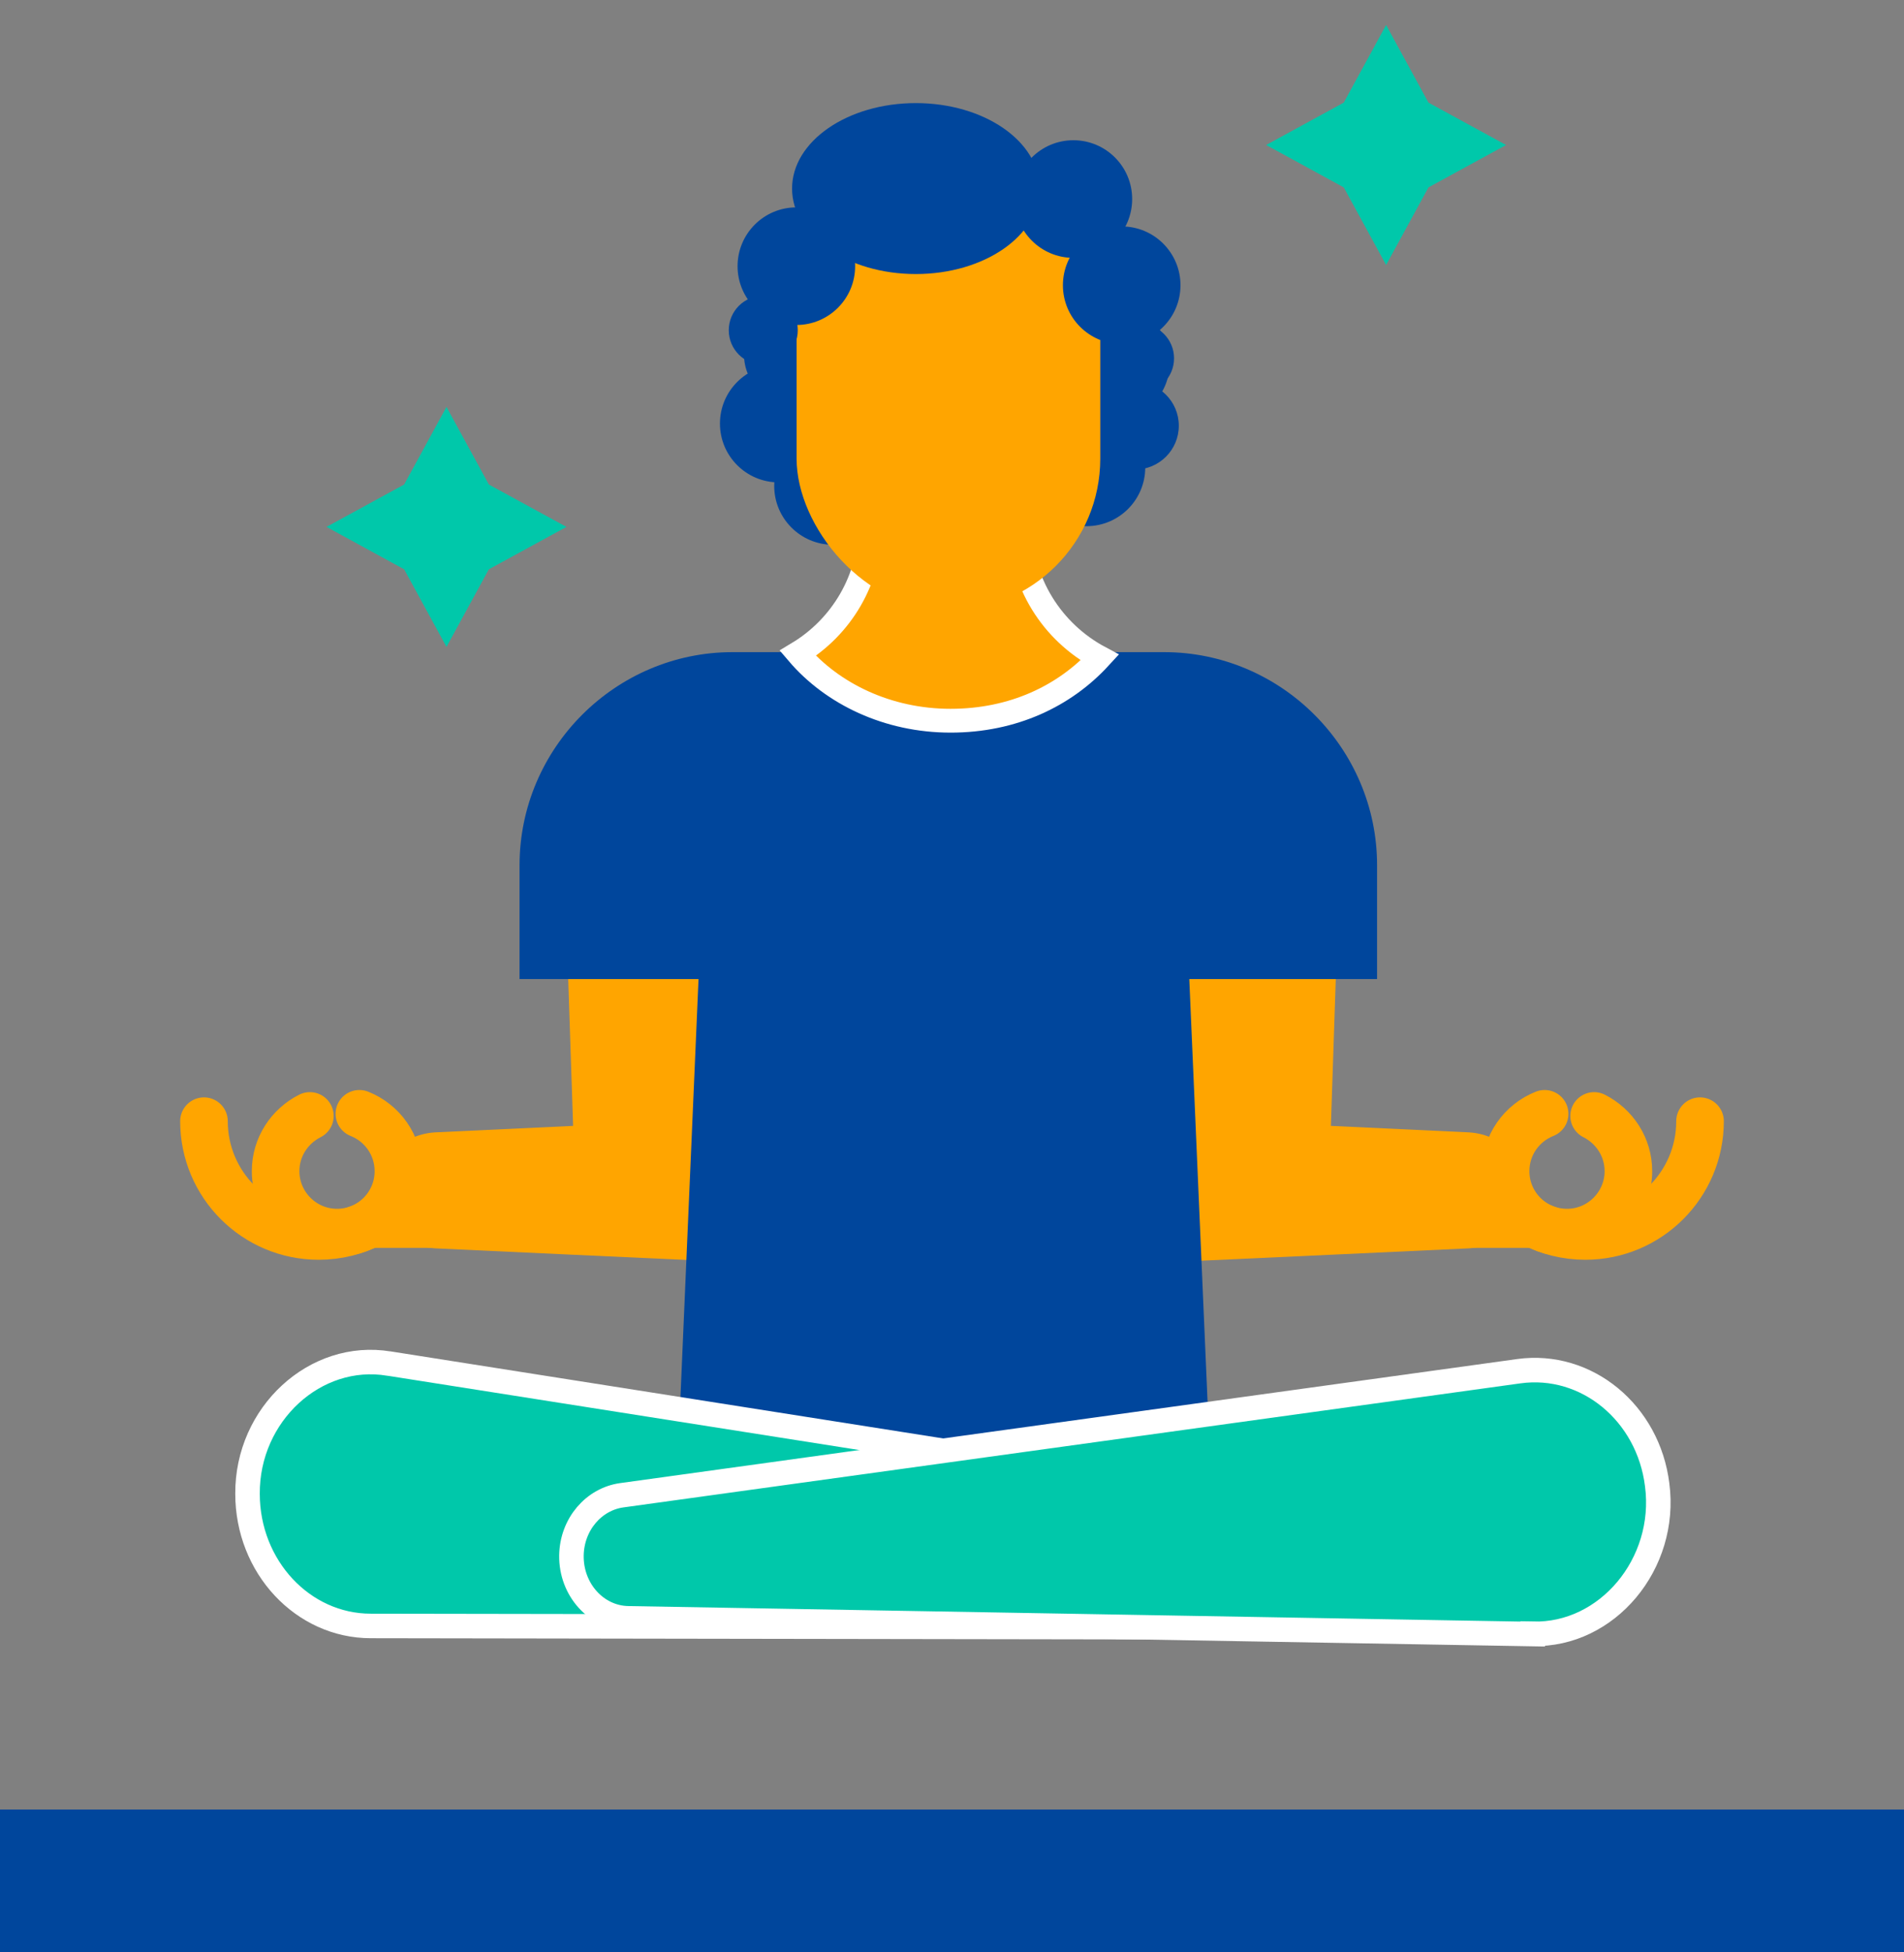 <?xml version="1.0" encoding="UTF-8"?> <svg xmlns="http://www.w3.org/2000/svg" id="b" width="80px" height="82px" viewBox="0 0 80 82"><rect x="0" y="0" width="80" height="82" fill="#808080" stroke="none"/><line x1="0" y1="79" x2="80" y2="79" style="fill:none; stroke:#00469c; stroke-width:6px;"></line><circle cx="46.68" cy="15.23" r="2.47" style="fill:#00469c; stroke-width:0px;"></circle><circle cx="47.69" cy="17.88" r="1.84" style="fill:#00469c; stroke-width:0px;"></circle><circle cx="45.65" cy="19.63" r="2.47" style="fill:#00469c; stroke-width:0px;"></circle><circle cx="33.37" cy="14.89" r="2.11" style="fill:#00469c; stroke-width:0px;"></circle><circle cx="32.72" cy="17.79" r="2.47" style="fill:#00469c; stroke-width:0px;"></circle><circle cx="35" cy="20.41" r="2.47" style="fill:#00469c; stroke-width:0px;"></circle><path d="m30.3,36.47c-.07,2.19-.48,14.61-.54,16.49-1.82-.08-9.52-.44-11.49-.53-3.07-.21-3.06-4.66,0-4.87,0,0,8.74-.41,8.74-.41l-2.84,2.84-.45-13.52c0-4.49,6.57-4.5,6.58,0h0Z" style="fill:orange; stroke-width:0px;"></path><path d="m17.27,49.96c-.88,1.18-2.29,1.95-3.88,1.95-2.66,0-4.82-2.16-4.82-4.82" style="fill:none; stroke:orange; stroke-linecap:round; stroke-miterlimit:10; stroke-width:2px;"></path><path d="m15.1,46.78c.96.38,1.64,1.31,1.64,2.41,0,1.43-1.16,2.58-2.58,2.58s-2.58-1.16-2.58-2.58c0-1.02.59-1.89,1.44-2.32" style="fill:none; stroke:orange; stroke-linecap:round; stroke-miterlimit:10; stroke-width:2px;"></path><path d="m56.28,36.47l-.45,13.52-2.84-2.84,8.74.41c3.07.21,3.06,4.66,0,4.87-2.01.09-9.63.45-11.49.53l-.1-2.97-.45-13.52c0-4.49,6.57-4.49,6.58,0h0Z" style="fill:orange; stroke-width:0px;"></path><path d="m62.73,49.96c.88,1.18,2.29,1.95,3.88,1.95,2.66,0,4.82-2.16,4.82-4.82" style="fill:none; stroke:orange; stroke-linecap:round; stroke-miterlimit:10; stroke-width:2px;"></path><path d="m64.9,46.78c-.96.38-1.64,1.31-1.64,2.41,0,1.43,1.16,2.58,2.58,2.58s2.58-1.16,2.58-2.58c0-1.02-.59-1.89-1.44-2.32" style="fill:none; stroke:orange; stroke-linecap:round; stroke-miterlimit:10; stroke-width:2px;"></path><path d="m29.35,41.12l-1,23.11h22.62l-1-23.11h7.89v-4.78c0-4.92-4.03-8.95-8.95-8.95h-18.13c-4.92,0-8.95,4.03-8.95,8.95v4.78h7.52Z" style="fill:#00469c; stroke-width:0px;"></path><path d="m42.84,22.06c0-1.76.72-3.34,1.88-4.49-1.34-.88-2.99-1.41-4.79-1.41-1.92,0-3.69.6-5.07,1.59,1.05,1.13,1.71,2.64,1.71,4.3,0,2.29-1.22,4.29-3.05,5.39,1.46,1.71,3.79,2.83,6.42,2.83s4.79-1.04,6.27-2.65c-1.99-1.06-3.35-3.15-3.35-5.57Z" style="fill:orange; stroke:#fff; stroke-miterlimit:10;"></path><rect x="33.47" y="6.7" width="12.76" height="18.94" rx="6.38" ry="6.38" style="fill:orange; stroke-width:0px;"></rect><path d="m16.35,57.27l37.6,5.92c1.33.21,2.24,1.53,2.05,2.94-.18,1.29-1.22,2.22-2.41,2.22l-38.01-.06c-2.86,0-5.18-2.49-5.18-5.55-.02-3.35,2.85-5.98,5.94-5.47h0Z" style="fill:#00c8aa; stroke:#fff; stroke-miterlimit:10; stroke-width:1.03px;"></path><path d="m64.4,68.63l-38-.66c-1.34-.02-2.41-1.2-2.39-2.64.02-1.31.94-2.37,2.12-2.53l37.69-5.21c2.84-.39,5.44,1.75,5.81,4.78.43,3.31-2.1,6.33-5.23,6.25h0Z" style="fill:#00c8aa; stroke:#fff; stroke-miterlimit:10; stroke-width:1.03px;"></path><ellipse cx="38.48" cy="7.92" rx="5.2" ry="3.59" style="fill:#00469c; stroke-width:0px;"></ellipse><circle cx="45.1" cy="8.36" r="2.47" style="fill:#00469c; stroke-width:0px;"></circle><circle cx="33.46" cy="11.18" r="2.47" style="fill:#00469c; stroke-width:0px;"></circle><circle cx="32.07" cy="13.87" r="1.45" style="fill:#00469c; stroke-width:0px;"></circle><circle cx="47.88" cy="15.05" r="1.45" style="fill:#00469c; stroke-width:0px;"></circle><circle cx="47.13" cy="11.98" r="2.47" style="fill:#00469c; stroke-width:0px;"></circle><polygon points="20.54 20.35 23.8 22.13 20.54 23.91 18.76 27.17 16.98 23.91 13.72 22.13 16.98 20.35 18.76 17.09 20.54 20.35" style="fill:#00c8aa; stroke-width:0px;"></polygon><polygon points="60.02 4.31 63.28 6.09 60.02 7.87 58.24 11.13 56.46 7.87 53.2 6.09 56.46 4.31 58.24 1.05 60.02 4.31" style="fill:#00c8aa; stroke-width:0px;"></polygon><rect x="13.43" y="51.19" width="5.71" height="1.22" style="fill:orange; stroke-width:0px;"></rect><rect x="60.12" y="51.19" width="5.71" height="1.22" style="fill:orange; stroke-width:0px;"></rect></svg> 
